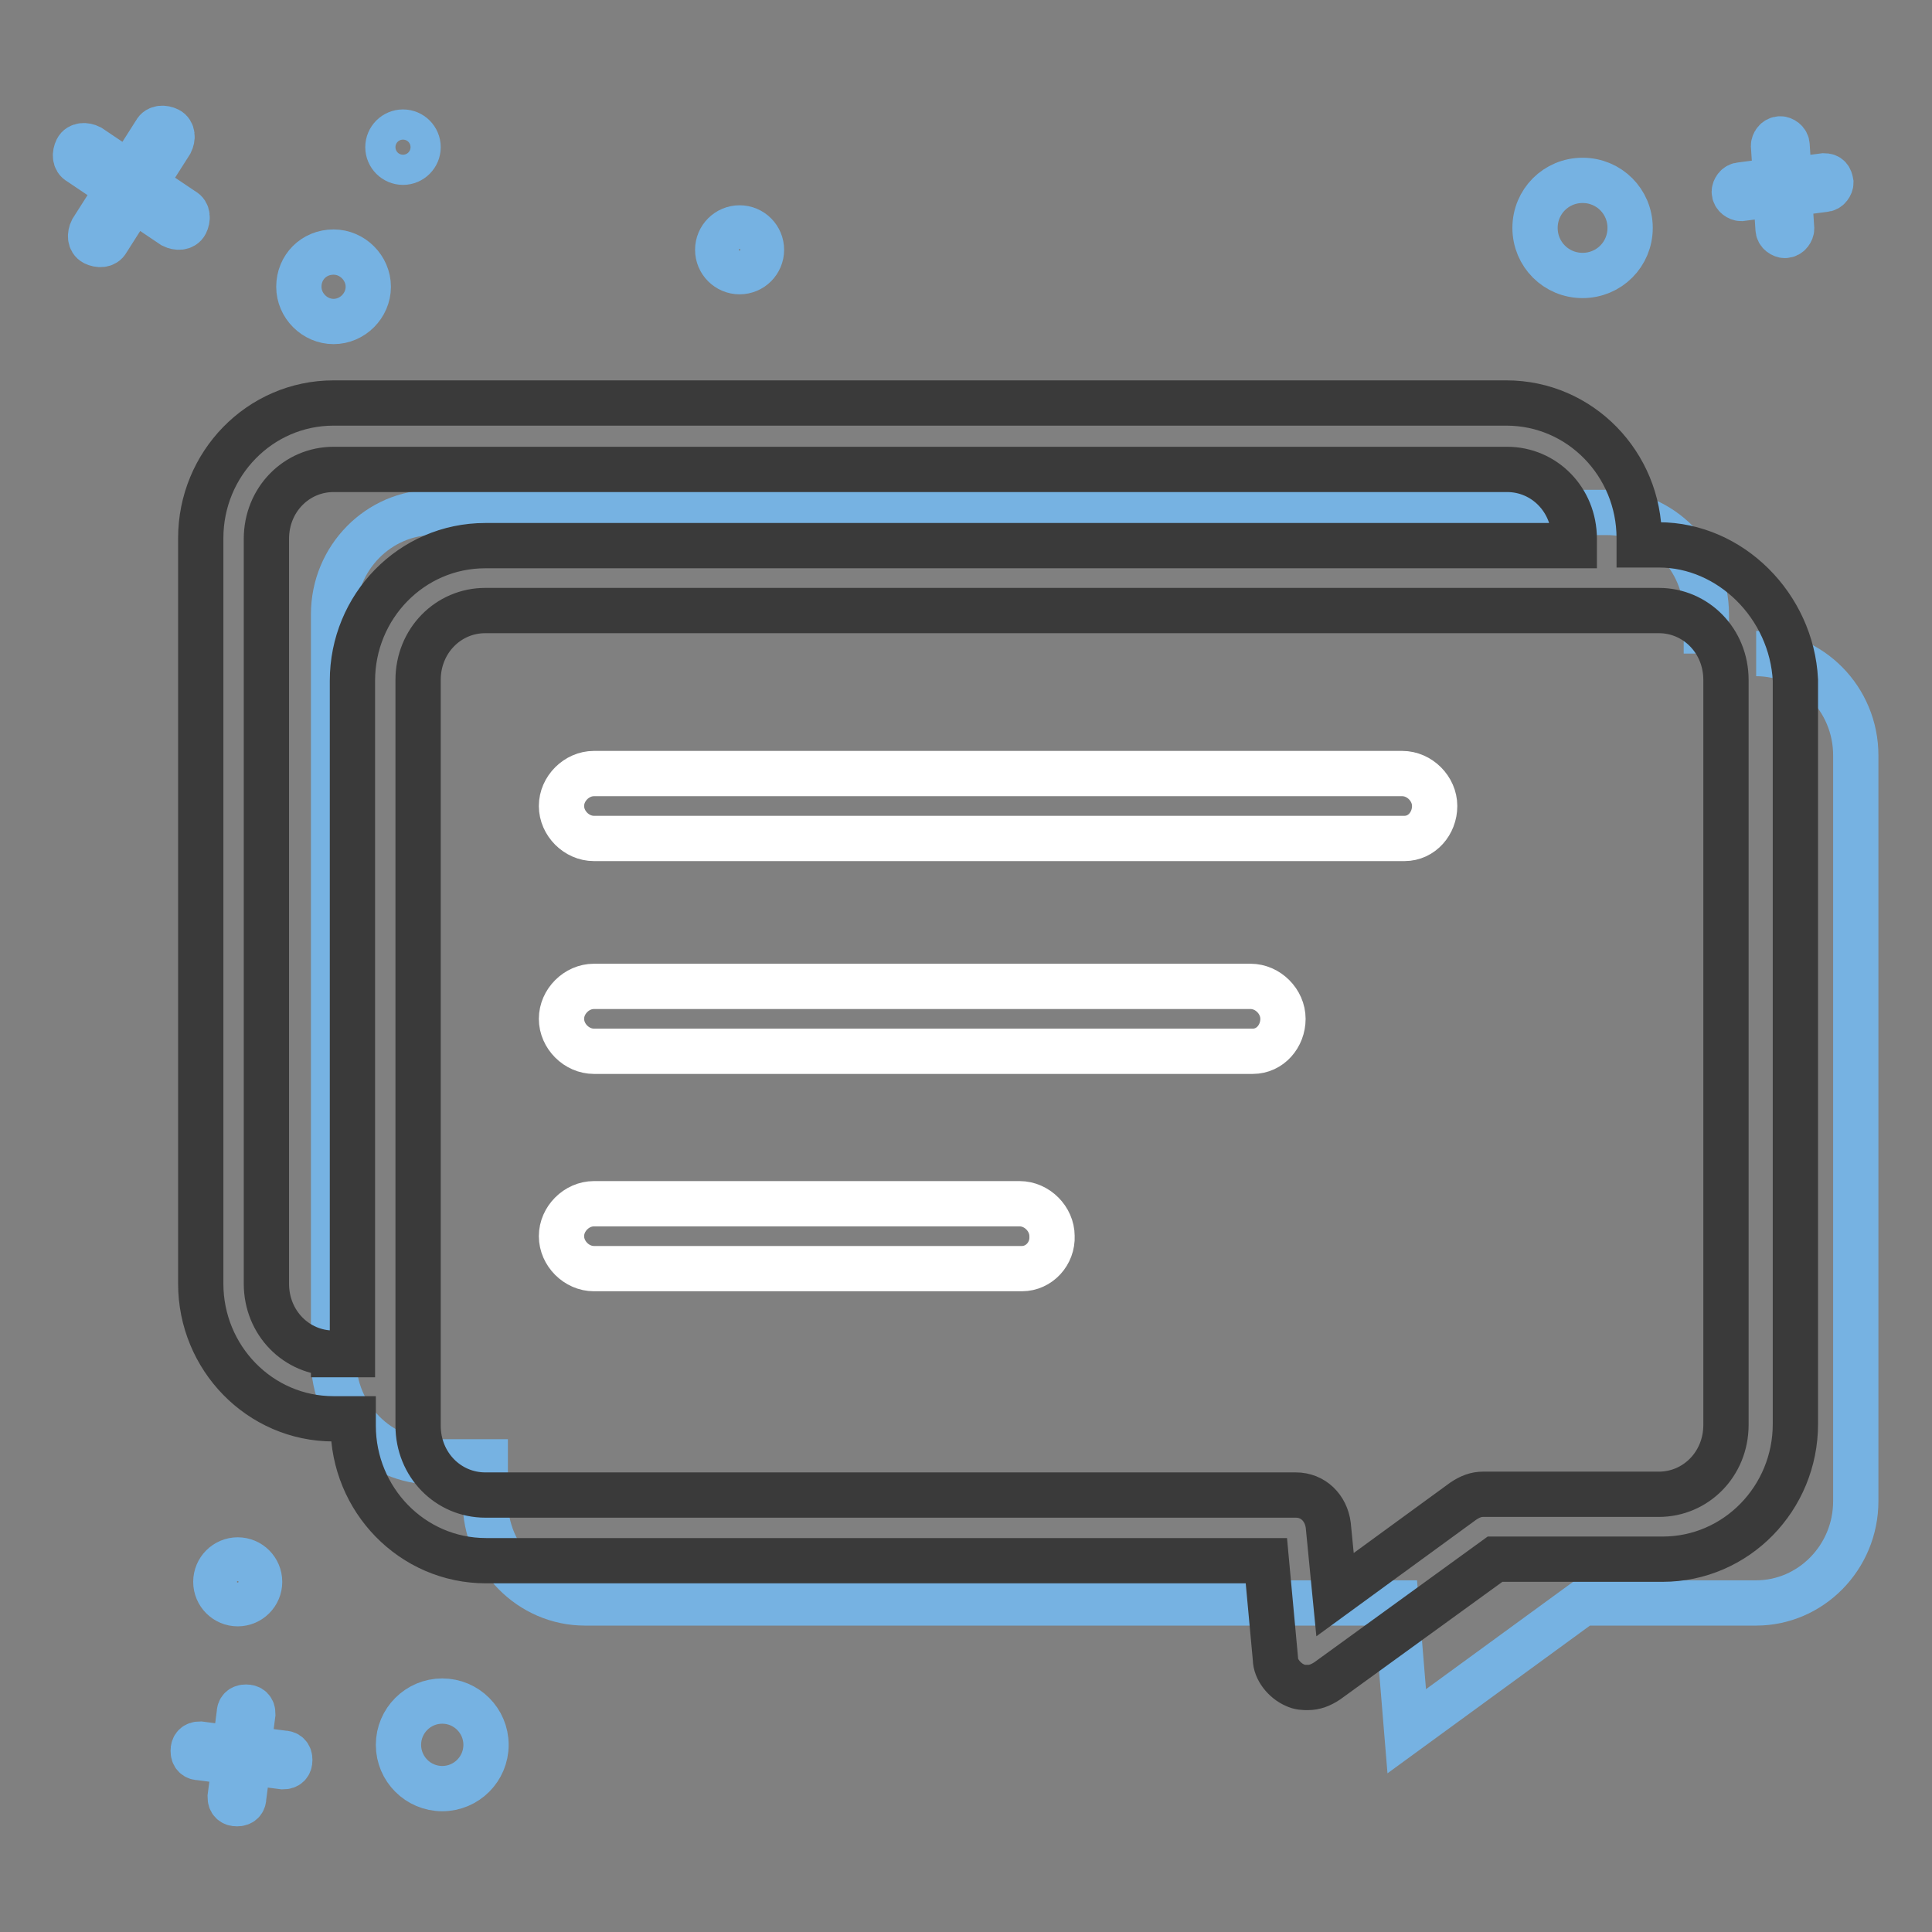 <?xml version="1.0" encoding="utf-8"?>
<!-- Svg Vector Icons : http://www.onlinewebfonts.com/icon -->
<!DOCTYPE svg PUBLIC "-//W3C//DTD SVG 1.1//EN" "http://www.w3.org/Graphics/SVG/1.1/DTD/svg11.dtd">
<svg version="1.1" xmlns="http://www.w3.org/2000/svg" xmlns:xlink="http://www.w3.org/1999/xlink" x="0px" y="0px" viewBox="0 0 256 256" enable-background="new 0 0 256 256" xml:space="preserve">
<rect x="0" y="0" width="256" height="256" fill="#808080" stroke="none"/>
<g> <path stroke-width="6" fill-opacity="0" stroke="#76b2e2"  d="M39.6,38c0,2.5,2.1,4.6,4.6,4.6c2.5,0,4.6-2.1,4.6-4.6c0,0,0,0,0,0c0-2.5-2.1-4.6-4.6-4.6 C41.6,33.4,39.6,35.4,39.6,38C39.6,38,39.6,38,39.6,38z"/> <path stroke-width="6" fill-opacity="0" stroke="#76b2e2"  d="M203.4,30.2c0,3.5,2.8,6.3,6.3,6.3s6.3-2.8,6.3-6.3c0-3.5-2.8-6.3-6.3-6.3S203.4,26.7,203.4,30.2z"/> <path stroke-width="6" fill-opacity="0" stroke="#76b2e2"  d="M52.8,231.2c0,3.2,2.6,5.8,5.8,5.8c3.2,0,5.8-2.6,5.8-5.8c0,0,0,0,0,0c0-3.2-2.6-5.8-5.8-5.8 C55.4,225.4,52.8,228,52.8,231.2z"/> <path stroke-width="6" fill-opacity="0" stroke="#76b2e2"  d="M95.1,33.1c0,1.6,1.3,2.9,2.9,2.9c1.6,0,2.9-1.3,2.9-2.9c0-1.6-1.3-2.9-2.9-2.9 C96.4,30.2,95.1,31.5,95.1,33.1z"/> <path stroke-width="6" fill-opacity="0" stroke="#76b2e2"  d="M28.6,209.6c0,1.6,1.3,2.9,2.9,2.9c1.6,0,2.9-1.3,2.9-2.9c0,0,0,0,0,0c0-1.6-1.3-2.9-2.9-2.9 C29.9,206.7,28.6,208,28.6,209.6C28.6,209.6,28.6,209.6,28.6,209.6z"/> <path stroke-width="6" fill-opacity="0" stroke="#76b2e2"  d="M51.4,19.5c0,1.1,0.9,2,2,2c1.1,0,2-0.9,2-2l0,0c0-1.1-0.9-2-2-2C52.3,17.5,51.4,18.4,51.4,19.5L51.4,19.5z "/> <path stroke-width="6" fill-opacity="0" stroke="#76b2e2"  d="M19.1,24.4l3.5-5.5c0.3-0.6,0.3-1.4-0.3-1.7c-0.6-0.3-1.4-0.3-1.7,0.3L17.1,23l-5.2-3.5 c-0.6-0.3-1.4-0.3-1.7,0.3c-0.3,0.6-0.3,1.4,0.3,1.7l5.2,3.5l-3.5,5.5c-0.3,0.6-0.3,1.4,0.3,1.7s1.4,0.3,1.7-0.3l3.5-5.5l5.2,3.5 c0.6,0.3,1.4,0.3,1.7-0.3c0.3-0.6,0.3-1.4-0.3-1.7L19.1,24.4z M241.7,23.3l-4.6,0.6l-0.3-4.6c0-0.6-0.6-0.9-0.9-0.9 c-0.6,0-0.9,0.6-0.9,0.9l0.3,4.6l-4.6,0.6c-0.6,0-0.9,0.6-0.9,0.9c0,0.6,0.6,0.9,0.9,0.9l4.6-0.6l0.3,4.6c0,0.6,0.6,0.9,0.9,0.9 c0.6,0,0.9-0.6,0.9-0.9l-0.3-4.6l4.6-0.6c0.6,0,0.9-0.6,0.9-0.9C242.5,23.6,242.3,23.3,241.7,23.3z M37.5,232.3l-4.6-0.6l0.6-4.6 c0-0.6-0.3-0.9-0.9-0.9s-0.9,0.3-0.9,0.9l-0.6,4.6l-4.6-0.6c-0.6,0-0.9,0.3-0.9,0.9c0,0.6,0.3,0.9,0.9,0.9l4.6,0.6l-0.6,4.6 c0,0.6,0.3,0.9,0.9,0.9s0.9-0.3,0.9-0.9l0.6-4.6l4.6,0.6c0.6,0,0.9-0.3,0.9-0.9C38.4,232.6,38.1,232.3,37.5,232.3z M226.1,86.6 v-5.2c0-7.5-6-13.5-13.2-13.5H57.4c-7.2,0-13.2,6-13.2,13.5v98.8c0,7.5,6,13.5,13.2,13.5h6.9v5.2c0,7.5,6,13.5,13.2,13.5H185 l1.4,17l23.3-17h23c7.2,0,13.2-6,13.2-13.5v-98.8c0-7.5-6-13.5-13.2-13.5"/> <path stroke-width="6" fill-opacity="0" stroke="#3a3a3a"  d="M219.8,72.2h-2.6v-0.9c0-9.8-7.8-17.9-17.6-17.9H44.2c-9.8,0-17.6,8.1-17.6,17.9v98.8 c0,9.8,7.8,17.9,17.6,17.9h2.6v0.9c0,9.8,7.8,17.9,17.6,17.9h103.4l1.2,13c0,1.4,1.2,2.9,2.6,3.5c0.6,0.3,1.2,0.3,1.7,0.3 c0.9,0,1.7-0.3,2.6-0.9l22.2-16.1h22.2c9.8,0,17.6-8.1,17.6-17.9V90.1C237.4,80.3,229.3,72.2,219.8,72.2z M44.2,179.3 c-4.9,0-8.9-4-8.9-9.2V71.4c0-5.2,4-9.2,8.9-9.2h155.5c4.9,0,8.9,4,8.9,9.2v0.9H64.3c-9.8,0-17.6,8.1-17.6,17.9v89.3H44.2z  M228.7,188.8c0,5.2-4,9.2-8.9,9.2h-23.3c-0.9,0-1.7,0.3-2.6,0.9l-17,12.4l-0.9-9.2c-0.3-2.3-2-4-4.3-4H64.3c-4.9,0-8.9-4-8.9-9.2 V90.1c0-5.2,4-9.2,8.9-9.2h155.5c4.9,0,8.9,4,8.9,9.2V188.8L228.7,188.8z"/> <path stroke-width="6" fill-opacity="0" stroke="#ffffff"  d="M186.1,111.1H78.7c-2.3,0-4.3-2-4.3-4.3c0-2.3,2-4.3,4.3-4.3h107.1c2.3,0,4.3,2,4.3,4.3 C190.1,109.1,188.4,111.1,186.1,111.1L186.1,111.1z"/> <path stroke-width="6" fill-opacity="0" stroke="#ffffff"  d="M166,139.3H78.7c-2.3,0-4.3-2-4.3-4.3c0-2.3,2-4.3,4.3-4.3h87c2.3,0,4.3,2,4.3,4.3 C170,137.3,168.3,139.3,166,139.3z"/> <path stroke-width="6" fill-opacity="0" stroke="#ffffff"  d="M135.4,168.1H78.7c-2.3,0-4.3-2-4.3-4.3c0-2.3,2-4.3,4.3-4.3h56.4c2.3,0,4.3,2,4.3,4.3 C139.5,166.1,137.7,168.1,135.4,168.1z"/></g>
</svg>